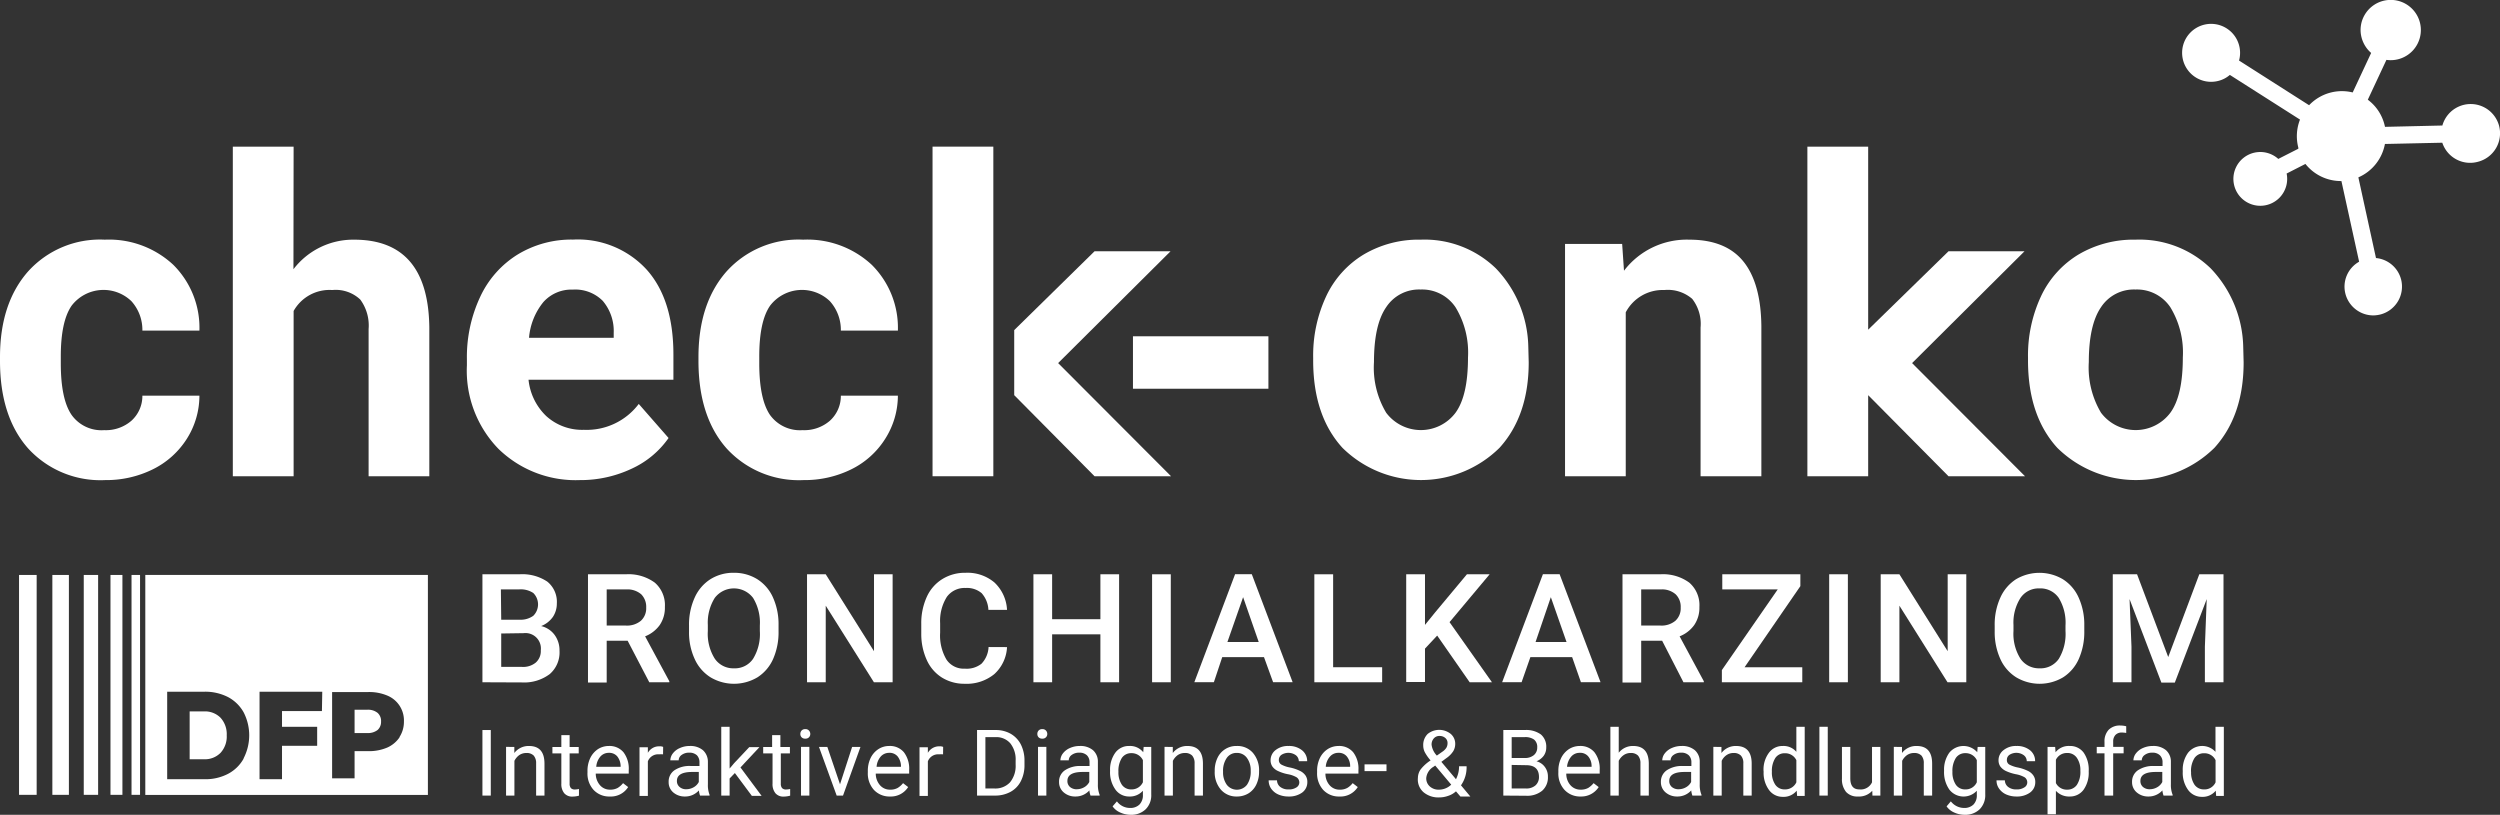 <svg id="Ebene_1" data-name="Ebene 1" xmlns="http://www.w3.org/2000/svg" viewBox="0 0 299.37 97.57"><rect x="0" y="0" width="299.37" height="97.57" fill="#333333" stroke="none"/><defs><style>.cls-1{fill:#fff;}</style></defs><g id="LOGO"><path class="cls-1" d="M159.88,423.48a4.68,4.68,0,0,0,3.27-1.13,4,4,0,0,0,1.31-3h6.83a9.66,9.66,0,0,1-1.51,5.17,10.07,10.07,0,0,1-4.07,3.65,12.57,12.57,0,0,1-5.7,1.29,11.73,11.73,0,0,1-9.22-3.78q-3.37-3.8-3.38-10.46v-.49q0-6.42,3.35-10.24a11.6,11.6,0,0,1,9.2-3.82,11.3,11.3,0,0,1,8.19,3,10.62,10.62,0,0,1,3.14,7.89h-6.83a5.13,5.13,0,0,0-1.31-3.52,4.81,4.81,0,0,0-7.16.53q-1.31,1.89-1.3,6.14v.77c0,2.86.43,4.91,1.29,6.17A4.39,4.39,0,0,0,159.88,423.48Z" transform="translate(-147.41 -371.97)"/><path class="cls-1" d="M182.55,404.21a9,9,0,0,1,7.27-3.54q8.87,0,9,10.49V429h-7.27V411.37a5.24,5.24,0,0,0-1-3.53,4.28,4.28,0,0,0-3.35-1.14,4.93,4.93,0,0,0-4.63,2.51V429h-7.28V389.53h7.28Z" transform="translate(-147.41 -371.97)"/><path class="cls-1" d="M216.85,429.46a13.23,13.23,0,0,1-9.76-3.75,13.44,13.44,0,0,1-3.77-10V415a17,17,0,0,1,1.59-7.48,11.8,11.8,0,0,1,4.5-5.08,12.39,12.39,0,0,1,6.63-1.78,11.18,11.18,0,0,1,8.8,3.59q3.21,3.58,3.21,10.19v3H210.7a7,7,0,0,0,2.13,4.36,6.38,6.38,0,0,0,4.5,1.64,7.8,7.8,0,0,0,6.57-3.1l3.57,4.08a10.93,10.93,0,0,1-4.43,3.68A14.31,14.31,0,0,1,216.85,429.46ZM216,406.65a4.5,4.5,0,0,0-3.52,1.49,7.79,7.79,0,0,0-1.72,4.28H220.9v-.59a5.57,5.57,0,0,0-1.31-3.83A4.64,4.64,0,0,0,216,406.65Z" transform="translate(-147.41 -371.97)"/><path class="cls-1" d="M243.52,423.48a4.68,4.68,0,0,0,3.27-1.13,4,4,0,0,0,1.31-3h6.83a9.67,9.67,0,0,1-1.52,5.17,10,10,0,0,1-4.06,3.65,12.61,12.61,0,0,1-5.71,1.29,11.72,11.72,0,0,1-9.21-3.78q-3.37-3.8-3.38-10.46v-.49q0-6.42,3.35-10.24a11.58,11.58,0,0,1,9.19-3.82,11.32,11.32,0,0,1,8.2,3,10.62,10.62,0,0,1,3.14,7.89H248.1a5.13,5.13,0,0,0-1.31-3.52,4.81,4.81,0,0,0-7.16.53q-1.31,1.89-1.3,6.14v.77c0,2.86.43,4.91,1.28,6.17A4.42,4.42,0,0,0,243.52,423.48Z" transform="translate(-147.41 -371.97)"/><path class="cls-1" d="M285.14,429m-.06-26.89" transform="translate(-147.41 -371.97)"/><path class="cls-1" d="M304.66,414.81a16.76,16.76,0,0,1,1.56-7.37,11.57,11.57,0,0,1,4.5-5,12.89,12.89,0,0,1,6.81-1.77,12.26,12.26,0,0,1,9,3.43,13.94,13.94,0,0,1,3.89,9.35l.05,1.9q0,6.39-3.5,10.25a13.39,13.39,0,0,1-18.8,0c-2.34-2.56-3.51-6.06-3.51-10.47Zm7.28.52a10.51,10.51,0,0,0,1.46,6.06,5.19,5.19,0,0,0,8.31,0c1-1.38,1.49-3.58,1.49-6.62a10.42,10.42,0,0,0-1.49-6,4.81,4.81,0,0,0-4.18-2.13,4.7,4.7,0,0,0-4.13,2.12C312.42,410.18,311.94,412.37,311.94,415.33Z" transform="translate(-147.41 -371.97)"/><path class="cls-1" d="M341.66,401.18l.22,3.21a9.45,9.45,0,0,1,7.83-3.72q4.34,0,6.45,2.59t2.17,7.75V429h-7.28V411.19a4.88,4.88,0,0,0-1-3.43,4.46,4.46,0,0,0-3.35-1.06,5,5,0,0,0-4.61,2.67V429h-7.27V401.18Z" transform="translate(-147.41 -371.97)"/><path class="cls-1" d="M390.26,414.81a16.76,16.76,0,0,1,1.56-7.37,11.57,11.57,0,0,1,4.5-5,12.92,12.92,0,0,1,6.81-1.77,12.26,12.26,0,0,1,9,3.43,14,14,0,0,1,3.9,9.35l.05,1.9q0,6.39-3.5,10.25a13.4,13.4,0,0,1-18.81,0c-2.34-2.56-3.51-6.06-3.51-10.47Zm7.28.52a10.59,10.59,0,0,0,1.46,6.06,5.19,5.19,0,0,0,8.31,0c1-1.38,1.49-3.58,1.49-6.62a10.42,10.42,0,0,0-1.49-6,4.8,4.8,0,0,0-4.18-2.13,4.7,4.7,0,0,0-4.13,2.12Q397.54,410.89,397.54,415.33Z" transform="translate(-147.41 -371.97)"/><polyline class="cls-1" points="135.67 40.27 151.89 40.27 151.89 46.55 135.67 46.55"/><path class="cls-1" d="M380.74,402.06h9.1l-13.46,13.39L389.9,429h-9.16l-9.62-9.71V429h-7.28V389.53h7.28v21.92" transform="translate(-147.41 -371.97)"/><path class="cls-1" d="M266.36,429h-7.28V389.53h7.28" transform="translate(-147.41 -371.97)"/><path class="cls-1" d="M278.48,402.06h9.1l-13.46,13.39L287.64,429h-9.16l-9.62-9.71v-7.79" transform="translate(-147.41 -371.97)"/><path class="cls-1" d="M446.66,387a3.52,3.52,0,0,0-6.78,0l-6.87.16-.06-.25a5.36,5.36,0,0,0-2-3l2.23-4.77a3.61,3.61,0,0,0,4-4.51,3.61,3.61,0,0,0-6.61-.87,3.57,3.57,0,0,0-.36,2.73,3.68,3.68,0,0,0,1.14,1.82l-2.21,4.73a5.42,5.42,0,0,0-5.22,1.53l-8.39-5.35a3.47,3.47,0,1,0-2.45,2.43,3.32,3.32,0,0,0,1.35-.71l8.4,5.35a5.44,5.44,0,0,0-.2,3.36s0,.09,0,.13L420.23,391a3.22,3.22,0,1,0,1,1.75l2.25-1.15a5.42,5.42,0,0,0,4.31,2.05h0l2.12,9.66a3.42,3.42,0,0,0-1.63,3.88,3.46,3.46,0,0,0,3.38,2.55,3.87,3.87,0,0,0,.83-.12,3.45,3.45,0,0,0,2.44-4.21,3.44,3.44,0,0,0-3-2.54l-2.11-9.66a5.44,5.44,0,0,0,3.18-4l6.87-.15a3.51,3.51,0,0,0,4.24,2.29A3.52,3.52,0,0,0,446.66,387Z" transform="translate(-147.41 -371.97)"/></g><g id="DFP"><path class="cls-1" d="M205.18,453.67V440.74h4.43a5.38,5.38,0,0,1,3.34.88,3.11,3.11,0,0,1,1.14,2.62,2.88,2.88,0,0,1-.47,1.6,3.1,3.1,0,0,1-1.41,1.1,2.81,2.81,0,0,1,1.62,1.07,3.11,3.11,0,0,1,.58,1.88,3.43,3.43,0,0,1-1.17,2.8,5.11,5.11,0,0,1-3.35,1Zm2.25-7.49h2.2a2.6,2.6,0,0,0,1.64-.47,1.92,1.92,0,0,0,0-2.73,2.71,2.71,0,0,0-1.7-.43h-2.18Zm0,1.65v4h2.49a2.38,2.38,0,0,0,1.65-.52,1.83,1.83,0,0,0,.6-1.46,1.85,1.85,0,0,0-2.06-2.06Z" transform="translate(-147.41 -371.97)"/><path class="cls-1" d="M222.57,448.7h-2.51v5h-2.24V440.74h4.54a5.32,5.32,0,0,1,3.46,1,3.56,3.56,0,0,1,1.21,2.91,3.68,3.68,0,0,1-.62,2.17,3.92,3.92,0,0,1-1.75,1.35l2.9,5.38v.12h-2.4Zm-2.51-1.82h2.31a2.59,2.59,0,0,0,1.78-.57,2,2,0,0,0,.64-1.57,2.13,2.13,0,0,0-.59-1.6,2.53,2.53,0,0,0-1.77-.59h-2.37Z" transform="translate(-147.41 -371.97)"/><path class="cls-1" d="M240.64,447.54a7.93,7.93,0,0,1-.65,3.34,5,5,0,0,1-1.88,2.2,5.49,5.49,0,0,1-5.61,0,5,5,0,0,1-1.9-2.19,7.57,7.57,0,0,1-.68-3.28v-.73a7.77,7.77,0,0,1,.67-3.33,5.05,5.05,0,0,1,1.89-2.22,5.16,5.16,0,0,1,2.8-.77,5.24,5.24,0,0,1,2.8.76,5,5,0,0,1,1.89,2.19,7.79,7.79,0,0,1,.67,3.31Zm-2.24-.67a5.68,5.68,0,0,0-.81-3.3,2.88,2.88,0,0,0-4.59,0,5.57,5.57,0,0,0-.83,3.23v.74a5.59,5.59,0,0,0,.83,3.3,2.68,2.68,0,0,0,2.3,1.16,2.63,2.63,0,0,0,2.29-1.14,5.69,5.69,0,0,0,.81-3.32Z" transform="translate(-147.41 -371.97)"/><path class="cls-1" d="M254.3,453.67h-2.24l-5.77-9.17v9.17h-2.24V440.74h2.24l5.78,9.21v-9.21h2.23Z" transform="translate(-147.41 -371.97)"/><path class="cls-1" d="M268,449.46a4.67,4.67,0,0,1-1.52,3.23,5.22,5.22,0,0,1-3.54,1.16,5.07,5.07,0,0,1-2.73-.74,4.79,4.79,0,0,1-1.81-2.08,7.47,7.47,0,0,1-.67-3.13v-1.21a7.59,7.59,0,0,1,.65-3.22,4.84,4.84,0,0,1,1.86-2.15,5.13,5.13,0,0,1,2.8-.76,5,5,0,0,1,3.45,1.16A4.83,4.83,0,0,1,268,445h-2.23a3.23,3.23,0,0,0-.81-2,2.72,2.72,0,0,0-1.92-.62,2.62,2.62,0,0,0-2.25,1.07,5.41,5.41,0,0,0-.8,3.15v1.14a5.67,5.67,0,0,0,.75,3.2,2.47,2.47,0,0,0,2.2,1.1,2.86,2.86,0,0,0,2-.59,3.1,3.1,0,0,0,.85-2Z" transform="translate(-147.41 -371.97)"/><path class="cls-1" d="M281.42,453.67h-2.24v-5.74H273.4v5.74h-2.24V440.74h2.24v5.38h5.78v-5.38h2.24Z" transform="translate(-147.41 -371.97)"/><path class="cls-1" d="M287.61,453.67h-2.24V440.74h2.24Z" transform="translate(-147.41 -371.97)"/><path class="cls-1" d="M298.77,450.66h-5l-1,3h-2.34l4.88-12.93h2l4.89,12.93h-2.34Zm-4.38-1.81h3.75l-1.87-5.37Z" transform="translate(-147.41 -371.97)"/><path class="cls-1" d="M307.05,451.87h5.87v1.8H304.8V440.74h2.25Z" transform="translate(-147.41 -371.97)"/><path class="cls-1" d="M319.51,448.08l-1.46,1.56v4H315.8V440.74h2.25v6.06l1.24-1.53,3.78-4.53h2.72l-4.8,5.73,5.08,7.2H323.4Z" transform="translate(-147.41 -371.97)"/><path class="cls-1" d="M335.67,450.66h-5l-1.05,3h-2.33l4.88-12.93h2l4.9,12.93h-2.35Zm-4.38-1.81H335l-1.88-5.37Z" transform="translate(-147.41 -371.97)"/><path class="cls-1" d="M346.45,448.7h-2.51v5H341.7V440.74h4.54a5.32,5.32,0,0,1,3.46,1,3.56,3.56,0,0,1,1.21,2.91,3.68,3.68,0,0,1-.62,2.17,3.92,3.92,0,0,1-1.75,1.35l2.9,5.38v.12H349Zm-2.51-1.82h2.31a2.59,2.59,0,0,0,1.78-.57,2,2,0,0,0,.64-1.57,2.1,2.1,0,0,0-.6-1.6,2.48,2.48,0,0,0-1.76-.59h-2.37Z" transform="translate(-147.41 -371.97)"/><path class="cls-1" d="M356.32,451.87h6.91v1.8H353.6v-1.46l6.69-9.66h-6.64v-1.81H363v1.42Z" transform="translate(-147.41 -371.97)"/><path class="cls-1" d="M368.69,453.67h-2.24V440.74h2.24Z" transform="translate(-147.41 -371.97)"/><path class="cls-1" d="M382.87,453.67h-2.25l-5.76-9.17v9.17h-2.24V440.74h2.24l5.78,9.21v-9.21h2.23Z" transform="translate(-147.41 -371.97)"/><path class="cls-1" d="M397,447.54a7.93,7.93,0,0,1-.66,3.34,5,5,0,0,1-1.88,2.2,5.49,5.49,0,0,1-5.61,0,5,5,0,0,1-1.9-2.19,7.72,7.72,0,0,1-.68-3.28v-.73a7.77,7.77,0,0,1,.67-3.33,5.05,5.05,0,0,1,1.89-2.22,5.51,5.51,0,0,1,5.6,0,5,5,0,0,1,1.89,2.19,7.79,7.79,0,0,1,.68,3.31Zm-2.25-.67a5.68,5.68,0,0,0-.81-3.3,2.66,2.66,0,0,0-2.31-1.14,2.63,2.63,0,0,0-2.27,1.14,5.5,5.5,0,0,0-.84,3.23v.74a5.59,5.59,0,0,0,.83,3.3,2.68,2.68,0,0,0,2.3,1.16,2.65,2.65,0,0,0,2.3-1.14,5.77,5.77,0,0,0,.8-3.32Z" transform="translate(-147.41 -371.97)"/><path class="cls-1" d="M403.32,440.74l3.73,9.91,3.72-9.91h2.9v12.93h-2.23v-4.26l.22-5.7-3.82,10h-1.61l-3.81-10,.23,5.7v4.26h-2.24V440.74Z" transform="translate(-147.41 -371.97)"/><path class="cls-1" d="M206.18,467.24h-1v-7.85h1Z" transform="translate(-147.41 -371.97)"/><path class="cls-1" d="M209,461.41l0,.73a2.14,2.14,0,0,1,1.75-.84c1.23,0,1.85.69,1.86,2.08v3.86h-1v-3.86a1.36,1.36,0,0,0-.29-.93,1.16,1.16,0,0,0-.88-.31,1.48,1.48,0,0,0-.86.26,1.89,1.89,0,0,0-.57.68v4.16h-1v-5.83Z" transform="translate(-147.41 -371.97)"/><path class="cls-1" d="M215.62,460v1.42h1.09v.77h-1.09v3.62a.82.82,0,0,0,.15.53.63.63,0,0,0,.49.17,2.58,2.58,0,0,0,.48-.06v.8a3,3,0,0,1-.77.11,1.23,1.23,0,0,1-1-.41,1.72,1.72,0,0,1-.34-1.15v-3.61h-1.07v-.77h1.07V460Z" transform="translate(-147.41 -371.97)"/><path class="cls-1" d="M220.43,467.35a2.55,2.55,0,0,1-1.93-.78,2.89,2.89,0,0,1-.74-2.09v-.18a3.53,3.53,0,0,1,.33-1.55,2.67,2.67,0,0,1,.92-1.07,2.4,2.4,0,0,1,1.3-.38,2.18,2.18,0,0,1,1.76.75,3.23,3.23,0,0,1,.63,2.14v.42h-3.95a2.11,2.11,0,0,0,.51,1.39,1.56,1.56,0,0,0,1.22.53,1.79,1.79,0,0,0,.9-.21,2.48,2.48,0,0,0,.64-.57l.61.47A2.45,2.45,0,0,1,220.43,467.35Zm-.12-5.23a1.32,1.32,0,0,0-1,.44,2.1,2.1,0,0,0-.5,1.23h2.92v-.08a1.91,1.91,0,0,0-.41-1.17A1.26,1.26,0,0,0,220.31,462.12Z" transform="translate(-147.41 -371.97)"/><path class="cls-1" d="M226.81,462.3a3.6,3.6,0,0,0-.49,0,1.31,1.31,0,0,0-1.33.84v4.14h-1v-5.83h1l0,.67a1.54,1.54,0,0,1,1.39-.78,1,1,0,0,1,.44.07Z" transform="translate(-147.41 -371.97)"/><path class="cls-1" d="M231.24,467.24a2.62,2.62,0,0,1-.14-.62,2.19,2.19,0,0,1-1.66.73,2.08,2.08,0,0,1-1.41-.49,1.58,1.58,0,0,1-.55-1.24,1.63,1.63,0,0,1,.69-1.41,3.23,3.23,0,0,1,2-.51h1v-.46a1.17,1.17,0,0,0-.31-.83,1.3,1.3,0,0,0-.93-.31,1.45,1.45,0,0,0-.89.27.8.8,0,0,0-.36.65h-1a1.41,1.41,0,0,1,.31-.84,2.06,2.06,0,0,1,.85-.64,2.77,2.77,0,0,1,1.16-.24,2.34,2.34,0,0,1,1.58.5,1.86,1.86,0,0,1,.6,1.39v2.69a3.19,3.19,0,0,0,.2,1.27v.09Zm-1.65-.76a1.78,1.78,0,0,0,.89-.24,1.53,1.53,0,0,0,.61-.63v-1.2h-.78c-1.23,0-1.84.36-1.84,1.07a.9.9,0,0,0,.32.73A1.16,1.16,0,0,0,229.59,466.48Z" transform="translate(-147.41 -371.97)"/><path class="cls-1" d="M235.41,464.54l-.63.65v2.05h-1V459h1v5l.54-.64,1.81-1.92h1.22l-2.27,2.43,2.53,3.4h-1.17Z" transform="translate(-147.41 -371.97)"/><path class="cls-1" d="M240.86,460v1.42H242v.77h-1.09v3.62a.82.82,0,0,0,.15.53.63.63,0,0,0,.49.17,2.58,2.58,0,0,0,.48-.06v.8a3,3,0,0,1-.77.11,1.23,1.23,0,0,1-1-.41,1.72,1.72,0,0,1-.34-1.15v-3.61H238.8v-.77h1.07V460Z" transform="translate(-147.41 -371.97)"/><path class="cls-1" d="M243.25,459.86a.59.59,0,0,1,.15-.41.57.57,0,0,1,.44-.17.56.56,0,0,1,.44.17.6.6,0,0,1,.16.41.55.55,0,0,1-.6.56.57.57,0,0,1-.44-.16A.55.55,0,0,1,243.25,459.86Zm1.08,7.38h-1v-5.83h1Z" transform="translate(-147.41 -371.97)"/><path class="cls-1" d="M248,465.89l1.45-4.48h1l-2.09,5.83h-.76l-2.12-5.83h1Z" transform="translate(-147.41 -371.97)"/><path class="cls-1" d="M254,467.35a2.55,2.55,0,0,1-1.93-.78,2.93,2.93,0,0,1-.74-2.09v-.18a3.53,3.53,0,0,1,.33-1.55,2.62,2.62,0,0,1,.93-1.07,2.35,2.35,0,0,1,1.29-.38,2.18,2.18,0,0,1,1.77.75,3.23,3.23,0,0,1,.63,2.14v.42h-4a2.11,2.11,0,0,0,.51,1.39,1.56,1.56,0,0,0,1.23.53,1.75,1.75,0,0,0,.89-.21,2.48,2.48,0,0,0,.64-.57l.61.47A2.45,2.45,0,0,1,254,467.35Zm-.12-5.23a1.33,1.33,0,0,0-1,.44,2.1,2.1,0,0,0-.5,1.23h2.92v-.08a1.91,1.91,0,0,0-.41-1.17A1.26,1.26,0,0,0,253.84,462.12Z" transform="translate(-147.41 -371.97)"/><path class="cls-1" d="M260.34,462.3a3.6,3.6,0,0,0-.49,0,1.31,1.31,0,0,0-1.33.84v4.14h-1v-5.83h1l0,.67a1.56,1.56,0,0,1,1.39-.78,1,1,0,0,1,.44.07Z" transform="translate(-147.41 -371.97)"/><path class="cls-1" d="M264.41,467.24v-7.85h2.22a3.57,3.57,0,0,1,1.81.45,3.1,3.1,0,0,1,1.22,1.29,4.24,4.24,0,0,1,.43,1.92v.5a4.18,4.18,0,0,1-.43,1.95,3,3,0,0,1-1.22,1.28,3.81,3.81,0,0,1-1.85.46Zm1-7v6.15h1.09a2.39,2.39,0,0,0,1.86-.74,3.1,3.1,0,0,0,.67-2.12v-.46a3.11,3.11,0,0,0-.63-2.08,2.21,2.21,0,0,0-1.78-.75Z" transform="translate(-147.41 -371.97)"/><path class="cls-1" d="M271.63,459.86a.59.59,0,0,1,.15-.41.57.57,0,0,1,.44-.17.56.56,0,0,1,.44.17.6.6,0,0,1,.16.41.55.55,0,0,1-.6.56.57.57,0,0,1-.44-.16A.55.55,0,0,1,271.63,459.86Zm1.08,7.38h-1v-5.83h1Z" transform="translate(-147.41 -371.97)"/><path class="cls-1" d="M278,467.24a2.2,2.2,0,0,1-.14-.62,2.2,2.2,0,0,1-1.66.73,2.07,2.07,0,0,1-1.41-.49,1.59,1.59,0,0,1-.56-1.24,1.62,1.62,0,0,1,.7-1.41,3.23,3.23,0,0,1,1.95-.51h1v-.46a1.13,1.13,0,0,0-.32-.83,1.28,1.28,0,0,0-.92-.31,1.45,1.45,0,0,0-.89.27.8.8,0,0,0-.36.65h-1a1.41,1.41,0,0,1,.31-.84,2.09,2.09,0,0,1,.84-.64,2.85,2.85,0,0,1,1.17-.24,2.34,2.34,0,0,1,1.58.5,1.81,1.81,0,0,1,.59,1.39v2.69a3.17,3.17,0,0,0,.21,1.27v.09Zm-1.65-.76a1.78,1.78,0,0,0,.89-.24,1.53,1.53,0,0,0,.61-.63v-1.2h-.79c-1.22,0-1.83.36-1.83,1.07a.92.92,0,0,0,.31.73A1.2,1.2,0,0,0,276.39,466.48Z" transform="translate(-147.41 -371.97)"/><path class="cls-1" d="M280.34,464.27a3.45,3.45,0,0,1,.63-2.17,2,2,0,0,1,1.67-.8,2,2,0,0,1,1.67.75l.05-.64h.91v5.69a2.35,2.35,0,0,1-.67,1.78,2.47,2.47,0,0,1-1.81.66,3,3,0,0,1-1.23-.27,2.15,2.15,0,0,1-.92-.74l.52-.6a1.93,1.93,0,0,0,1.56.79,1.54,1.54,0,0,0,1.14-.41,1.57,1.57,0,0,0,.41-1.15v-.5a2.07,2.07,0,0,1-1.64.69,2,2,0,0,1-1.65-.83A3.56,3.56,0,0,1,280.34,464.27Zm1,.12a2.64,2.64,0,0,0,.41,1.55,1.33,1.33,0,0,0,1.13.56,1.48,1.48,0,0,0,1.39-.86V463a1.49,1.49,0,0,0-1.38-.84,1.34,1.34,0,0,0-1.14.57A2.89,2.89,0,0,0,281.34,464.39Z" transform="translate(-147.41 -371.97)"/><path class="cls-1" d="M287.85,461.41l0,.73a2.14,2.14,0,0,1,1.75-.84c1.23,0,1.85.69,1.86,2.08v3.86h-1v-3.86a1.36,1.36,0,0,0-.29-.93,1.16,1.16,0,0,0-.88-.31,1.48,1.48,0,0,0-.86.26,1.89,1.89,0,0,0-.57.68v4.16h-1v-5.83Z" transform="translate(-147.41 -371.97)"/><path class="cls-1" d="M292.87,464.27a3.48,3.48,0,0,1,.33-1.54,2.47,2.47,0,0,1,2.31-1.43,2.45,2.45,0,0,1,1.93.82,3.18,3.18,0,0,1,.74,2.2v.07a3.47,3.47,0,0,1-.33,1.53,2.5,2.5,0,0,1-.93,1.05,2.62,2.62,0,0,1-1.4.38,2.45,2.45,0,0,1-1.92-.83,3.16,3.16,0,0,1-.73-2.18Zm1,.12a2.53,2.53,0,0,0,.45,1.56,1.53,1.53,0,0,0,2.41,0,2.74,2.74,0,0,0,.45-1.67,2.47,2.47,0,0,0-.46-1.56,1.45,1.45,0,0,0-1.21-.59,1.41,1.41,0,0,0-1.19.59A2.71,2.71,0,0,0,293.87,464.39Z" transform="translate(-147.41 -371.97)"/><path class="cls-1" d="M303,465.69a.75.75,0,0,0-.31-.63,3.18,3.18,0,0,0-1.06-.38,5,5,0,0,1-1.2-.39,1.66,1.66,0,0,1-.66-.54,1.31,1.31,0,0,1-.21-.74,1.53,1.53,0,0,1,.6-1.22,2.38,2.38,0,0,1,1.55-.49,2.45,2.45,0,0,1,1.61.51,1.63,1.63,0,0,1,.62,1.31h-1a.92.92,0,0,0-.35-.71,1.55,1.55,0,0,0-1.73-.05.74.74,0,0,0-.31.61.61.61,0,0,0,.29.55,3.49,3.49,0,0,0,1,.35,5,5,0,0,1,1.21.4,1.72,1.72,0,0,1,.69.56,1.34,1.34,0,0,1,.22.79,1.53,1.53,0,0,1-.62,1.26,2.67,2.67,0,0,1-1.63.47,3,3,0,0,1-1.24-.25,2.06,2.06,0,0,1-.84-.69,1.71,1.71,0,0,1-.3-1h1a1,1,0,0,0,.4.8,1.53,1.53,0,0,0,1,.29,1.56,1.56,0,0,0,.91-.23A.7.7,0,0,0,303,465.69Z" transform="translate(-147.41 -371.97)"/><path class="cls-1" d="M307.8,467.35a2.55,2.55,0,0,1-1.93-.78,2.93,2.93,0,0,1-.74-2.09v-.18a3.53,3.53,0,0,1,.33-1.55,2.62,2.62,0,0,1,.93-1.07,2.4,2.4,0,0,1,1.29-.38,2.18,2.18,0,0,1,1.77.75,3.23,3.23,0,0,1,.63,2.14v.42h-3.95a2.05,2.05,0,0,0,.5,1.39,1.56,1.56,0,0,0,1.23.53,1.75,1.75,0,0,0,.89-.21,2.32,2.32,0,0,0,.64-.57l.61.47A2.45,2.45,0,0,1,307.8,467.35Zm-.12-5.23a1.3,1.3,0,0,0-1,.44,2,2,0,0,0-.51,1.23h2.92v-.08a1.85,1.85,0,0,0-.41-1.17A1.23,1.23,0,0,0,307.68,462.12Z" transform="translate(-147.41 -371.97)"/><path class="cls-1" d="M313.44,464.31h-2.63v-.81h2.63Z" transform="translate(-147.41 -371.97)"/><path class="cls-1" d="M317.2,465.13a1.84,1.84,0,0,1,.31-1,4.82,4.82,0,0,1,1.21-1.1,5.34,5.34,0,0,1-.7-1,1.8,1.8,0,0,1-.18-.77,1.85,1.85,0,0,1,.53-1.4,2.2,2.2,0,0,1,2.77,0,1.54,1.54,0,0,1,.53,1.19,1.69,1.69,0,0,1-.24.88,3,3,0,0,1-.84.84l-.58.43,1.75,2.08a3.32,3.32,0,0,0,.37-1.55h.9a3.73,3.73,0,0,1-.67,2.28l1.12,1.34h-1.19l-.53-.62a2.53,2.53,0,0,1-.93.54,3.17,3.17,0,0,1-1.09.19,2.75,2.75,0,0,1-1.85-.61A2,2,0,0,1,317.2,465.13Zm2.54,1.4a2.11,2.11,0,0,0,1.45-.6l-1.92-2.29-.17.13a1.78,1.78,0,0,0-.9,1.36,1.29,1.29,0,0,0,.41,1A1.56,1.56,0,0,0,319.74,466.53Zm-.9-5.37a2.29,2.29,0,0,0,.63,1.29l.64-.45a1.66,1.66,0,0,0,.5-.49,1.09,1.09,0,0,0,.14-.57.77.77,0,0,0-.27-.6,1,1,0,0,0-.68-.24.87.87,0,0,0-.7.3A1.08,1.08,0,0,0,318.84,461.16Z" transform="translate(-147.41 -371.97)"/><path class="cls-1" d="M327.43,467.24v-7.85H330a3,3,0,0,1,1.93.53,1.92,1.92,0,0,1,.64,1.56,1.68,1.68,0,0,1-.31,1,2,2,0,0,1-.86.65,1.8,1.8,0,0,1,1,.68,1.89,1.89,0,0,1,.37,1.18,2.11,2.11,0,0,1-.69,1.67,2.82,2.82,0,0,1-1.93.6Zm1-4.5H330a1.66,1.66,0,0,0,1.08-.34,1.16,1.16,0,0,0,.41-.93,1.13,1.13,0,0,0-.38-.94,1.82,1.82,0,0,0-1.15-.29h-1.53Zm0,.83v2.82h1.71a1.65,1.65,0,0,0,1.14-.37,1.32,1.32,0,0,0,.42-1c0-.95-.52-1.42-1.54-1.42Z" transform="translate(-147.41 -371.97)"/><path class="cls-1" d="M336.7,467.35a2.54,2.54,0,0,1-1.93-.78,2.89,2.89,0,0,1-.75-2.09v-.18a3.53,3.53,0,0,1,.33-1.55,2.7,2.7,0,0,1,.93-1.07,2.4,2.4,0,0,1,1.29-.38,2.18,2.18,0,0,1,1.77.75,3.23,3.23,0,0,1,.63,2.14v.42h-4a2.05,2.05,0,0,0,.5,1.39,1.58,1.58,0,0,0,1.23.53,1.81,1.81,0,0,0,.9-.21,2.65,2.65,0,0,0,.64-.57l.61.47A2.47,2.47,0,0,1,336.7,467.35Zm-.13-5.23a1.3,1.3,0,0,0-1,.44,2.17,2.17,0,0,0-.51,1.23H338v-.08a1.79,1.79,0,0,0-.41-1.17A1.23,1.23,0,0,0,336.57,462.12Z" transform="translate(-147.41 -371.97)"/><path class="cls-1" d="M341.25,462.11a2.14,2.14,0,0,1,1.73-.81c1.23,0,1.85.69,1.87,2.08v3.86h-1v-3.86a1.36,1.36,0,0,0-.29-.93,1.16,1.16,0,0,0-.88-.31,1.43,1.43,0,0,0-.85.26,1.82,1.82,0,0,0-.58.68v4.16h-1V459h1Z" transform="translate(-147.41 -371.97)"/><path class="cls-1" d="M350.07,467.24a2.62,2.62,0,0,1-.14-.62,2.19,2.19,0,0,1-1.66.73,2.08,2.08,0,0,1-1.41-.49,1.59,1.59,0,0,1-.56-1.24,1.64,1.64,0,0,1,.7-1.41,3.23,3.23,0,0,1,1.95-.51h1v-.46a1.13,1.13,0,0,0-.32-.83,1.26,1.26,0,0,0-.92-.31,1.45,1.45,0,0,0-.89.27.8.8,0,0,0-.36.65h-1a1.41,1.41,0,0,1,.31-.84,2.09,2.09,0,0,1,.84-.64,2.85,2.85,0,0,1,1.17-.24,2.34,2.34,0,0,1,1.58.5,1.81,1.81,0,0,1,.59,1.39v2.69a3.17,3.17,0,0,0,.21,1.27v.09Zm-1.65-.76a1.78,1.78,0,0,0,.89-.24,1.53,1.53,0,0,0,.61-.63v-1.2h-.79c-1.22,0-1.83.36-1.83,1.07a.92.92,0,0,0,.31.73A1.2,1.2,0,0,0,348.42,466.48Z" transform="translate(-147.41 -371.97)"/><path class="cls-1" d="M353.55,461.41l0,.73a2.14,2.14,0,0,1,1.75-.84c1.23,0,1.86.69,1.87,2.08v3.86h-1v-3.86a1.31,1.31,0,0,0-.29-.93,1.16,1.16,0,0,0-.88-.31,1.45,1.45,0,0,0-.85.26,1.71,1.71,0,0,0-.57.68v4.16h-1v-5.83Z" transform="translate(-147.41 -371.97)"/><path class="cls-1" d="M358.59,464.27a3.36,3.36,0,0,1,.64-2.15,2,2,0,0,1,1.66-.82,2,2,0,0,1,1.63.7v-3h1v8.28h-.91l-.05-.63a2,2,0,0,1-1.67.74,2,2,0,0,1-1.65-.83,3.45,3.45,0,0,1-.64-2.17Zm1,.12a2.6,2.6,0,0,0,.41,1.55,1.33,1.33,0,0,0,1.13.56,1.47,1.47,0,0,0,1.39-.85V463a1.48,1.48,0,0,0-1.38-.83,1.32,1.32,0,0,0-1.14.57A2.89,2.89,0,0,0,359.59,464.39Z" transform="translate(-147.41 -371.97)"/><path class="cls-1" d="M366.28,467.24h-1V459h1Z" transform="translate(-147.41 -371.97)"/><path class="cls-1" d="M371.61,466.66a2.12,2.12,0,0,1-1.71.69,1.81,1.81,0,0,1-1.42-.54,2.38,2.38,0,0,1-.5-1.61v-3.79h1v3.76c0,.89.36,1.33,1.08,1.33a1.49,1.49,0,0,0,1.52-.85v-4.24h1v5.83h-.95Z" transform="translate(-147.41 -371.97)"/><path class="cls-1" d="M375.17,461.41l0,.73a2.12,2.12,0,0,1,1.75-.84c1.23,0,1.85.69,1.86,2.08v3.86h-1v-3.86a1.36,1.36,0,0,0-.28-.93,1.18,1.18,0,0,0-.89-.31,1.47,1.47,0,0,0-.85.26,1.89,1.89,0,0,0-.57.68v4.16h-1v-5.83Z" transform="translate(-147.41 -371.97)"/><path class="cls-1" d="M380.21,464.27a3.45,3.45,0,0,1,.63-2.17,2.19,2.19,0,0,1,3.34-.05l.05-.64h.91v5.69a2.39,2.39,0,0,1-.67,1.78,2.47,2.47,0,0,1-1.81.66,3,3,0,0,1-1.23-.27,2.15,2.15,0,0,1-.92-.74l.51-.6a2,2,0,0,0,1.57.79,1.54,1.54,0,0,0,1.14-.41,1.56,1.56,0,0,0,.4-1.15v-.5a2.16,2.16,0,0,1-3.29-.14A3.62,3.62,0,0,1,380.21,464.27Zm1,.12a2.64,2.64,0,0,0,.41,1.55,1.32,1.32,0,0,0,1.13.56,1.45,1.45,0,0,0,1.38-.86V463a1.47,1.47,0,0,0-1.37-.84,1.33,1.33,0,0,0-1.14.57A2.89,2.89,0,0,0,381.21,464.39Z" transform="translate(-147.41 -371.97)"/><path class="cls-1" d="M390.17,465.69a.74.74,0,0,0-.3-.63,3.26,3.26,0,0,0-1.07-.38,5.27,5.27,0,0,1-1.2-.39,1.81,1.81,0,0,1-.66-.54,1.31,1.31,0,0,1-.21-.74,1.51,1.51,0,0,1,.61-1.22,2.36,2.36,0,0,1,1.55-.49,2.46,2.46,0,0,1,1.61.51,1.63,1.63,0,0,1,.61,1.31h-1a.89.89,0,0,0-.35-.71,1.53,1.53,0,0,0-1.72-.05.71.71,0,0,0-.31.61.6.6,0,0,0,.28.55,3.7,3.7,0,0,0,1,.35,5.18,5.18,0,0,1,1.21.4,1.68,1.68,0,0,1,.68.56,1.34,1.34,0,0,1,.23.79,1.51,1.51,0,0,1-.63,1.26,2.64,2.64,0,0,1-1.62.47,3,3,0,0,1-1.24-.25,2.06,2.06,0,0,1-.84-.69,1.65,1.65,0,0,1-.31-1h1a1,1,0,0,0,.4.8,1.53,1.53,0,0,0,1,.29,1.56,1.56,0,0,0,.91-.23A.69.69,0,0,0,390.17,465.69Z" transform="translate(-147.41 -371.97)"/><path class="cls-1" d="M397.53,464.39a3.51,3.51,0,0,1-.61,2.14,2,2,0,0,1-1.65.82,2.13,2.13,0,0,1-1.67-.68v2.81h-1v-8.07h.91l.05.64a2,2,0,0,1,1.69-.75,2,2,0,0,1,1.67.79,3.58,3.58,0,0,1,.61,2.21Zm-1-.12a2.57,2.57,0,0,0-.42-1.55,1.34,1.34,0,0,0-1.15-.58,1.46,1.46,0,0,0-1.36.81v2.79a1.46,1.46,0,0,0,1.37.79,1.37,1.37,0,0,0,1.14-.57A2.83,2.83,0,0,0,396.53,464.27Z" transform="translate(-147.41 -371.97)"/><path class="cls-1" d="M399.42,467.24v-5.06h-.93v-.77h.93v-.6a2,2,0,0,1,.5-1.45,1.87,1.87,0,0,1,1.41-.51,2.67,2.67,0,0,1,.69.09l0,.8a3.1,3.1,0,0,0-.54-.05,1,1,0,0,0-.75.29,1.13,1.13,0,0,0-.27.81v.62h1.25v.77h-1.25v5.06Z" transform="translate(-147.41 -371.97)"/><path class="cls-1" d="M406.49,467.24a2.62,2.62,0,0,1-.14-.62,2.2,2.2,0,0,1-1.66.73,2.08,2.08,0,0,1-1.41-.49,1.59,1.59,0,0,1-.56-1.24,1.64,1.64,0,0,1,.7-1.41,3.23,3.23,0,0,1,1.95-.51h1v-.46a1.13,1.13,0,0,0-.32-.83,1.26,1.26,0,0,0-.92-.31,1.45,1.45,0,0,0-.89.27.8.8,0,0,0-.36.65h-1a1.41,1.41,0,0,1,.31-.84,2.09,2.09,0,0,1,.84-.64,2.85,2.85,0,0,1,1.17-.24,2.34,2.34,0,0,1,1.58.5,1.81,1.81,0,0,1,.59,1.39v2.69a3.17,3.17,0,0,0,.21,1.27v.09Zm-1.65-.76a1.78,1.78,0,0,0,.89-.24,1.53,1.53,0,0,0,.61-.63v-1.2h-.79c-1.22,0-1.83.36-1.83,1.07a.92.92,0,0,0,.31.73A1.2,1.2,0,0,0,404.84,466.48Z" transform="translate(-147.41 -371.97)"/><path class="cls-1" d="M408.79,464.27a3.41,3.41,0,0,1,.63-2.15,2.16,2.16,0,0,1,3.29-.12v-3h1v8.28h-.92l-.05-.63a2,2,0,0,1-1.66.74,2,2,0,0,1-1.65-.83,3.45,3.45,0,0,1-.64-2.17Zm1,.12a2.6,2.6,0,0,0,.41,1.55,1.35,1.35,0,0,0,1.14.56,1.44,1.44,0,0,0,1.38-.85V463a1.47,1.47,0,0,0-1.37-.83,1.35,1.35,0,0,0-1.15.57A2.89,2.89,0,0,0,409.78,464.39Z" transform="translate(-147.41 -371.97)"/><g id="DFP-2" data-name="DFP"><rect class="cls-1" x="2.28" y="68.85" width="2.11" height="26.33"/><rect class="cls-1" x="6.27" y="68.85" width="1.98" height="26.33"/><rect class="cls-1" x="10.03" y="68.85" width="1.72" height="26.33"/><rect class="cls-1" x="13.23" y="68.85" width="1.43" height="26.33"/><rect class="cls-1" x="15.75" y="68.85" width="1.02" height="26.33"/><path class="cls-1" d="M171.82,457.16h-1.7v5.73h1.7a2.63,2.63,0,0,0,2-.77,2.88,2.88,0,0,0,.74-2.1,2.91,2.91,0,0,0-.74-2.1A2.62,2.62,0,0,0,171.82,457.16Z" transform="translate(-147.41 -371.97)"/><path class="cls-1" d="M192.62,457.33a1.83,1.83,0,0,0-1.25-.37h-1.5v2.79h1.5a1.88,1.88,0,0,0,1.25-.36,1.28,1.28,0,0,0,.42-1A1.29,1.29,0,0,0,192.62,457.33Z" transform="translate(-147.41 -371.97)"/><path class="cls-1" d="M164.81,440.82v26.34h33.84V440.82Zm11.77,22a4.55,4.55,0,0,1-1.87,1.82,5.85,5.85,0,0,1-2.78.64h-4.5V454.8h4.5a6,6,0,0,1,2.78.64,4.62,4.62,0,0,1,1.87,1.82,6,6,0,0,1,0,5.52Zm9.38-5.7h-4.78V459h4.21v2.28h-4.21v4h-2.69V454.8H186Zm9.29,3.15a3.48,3.48,0,0,1-1.47,1.22,5.57,5.57,0,0,1-2.25.43h-1.66v3.25h-2.69V454.84h4.35a5.58,5.58,0,0,1,2.25.42,3.22,3.22,0,0,1,2,3.1A3.38,3.38,0,0,1,195.25,460.23Z" transform="translate(-147.41 -371.97)"/></g></g></svg>